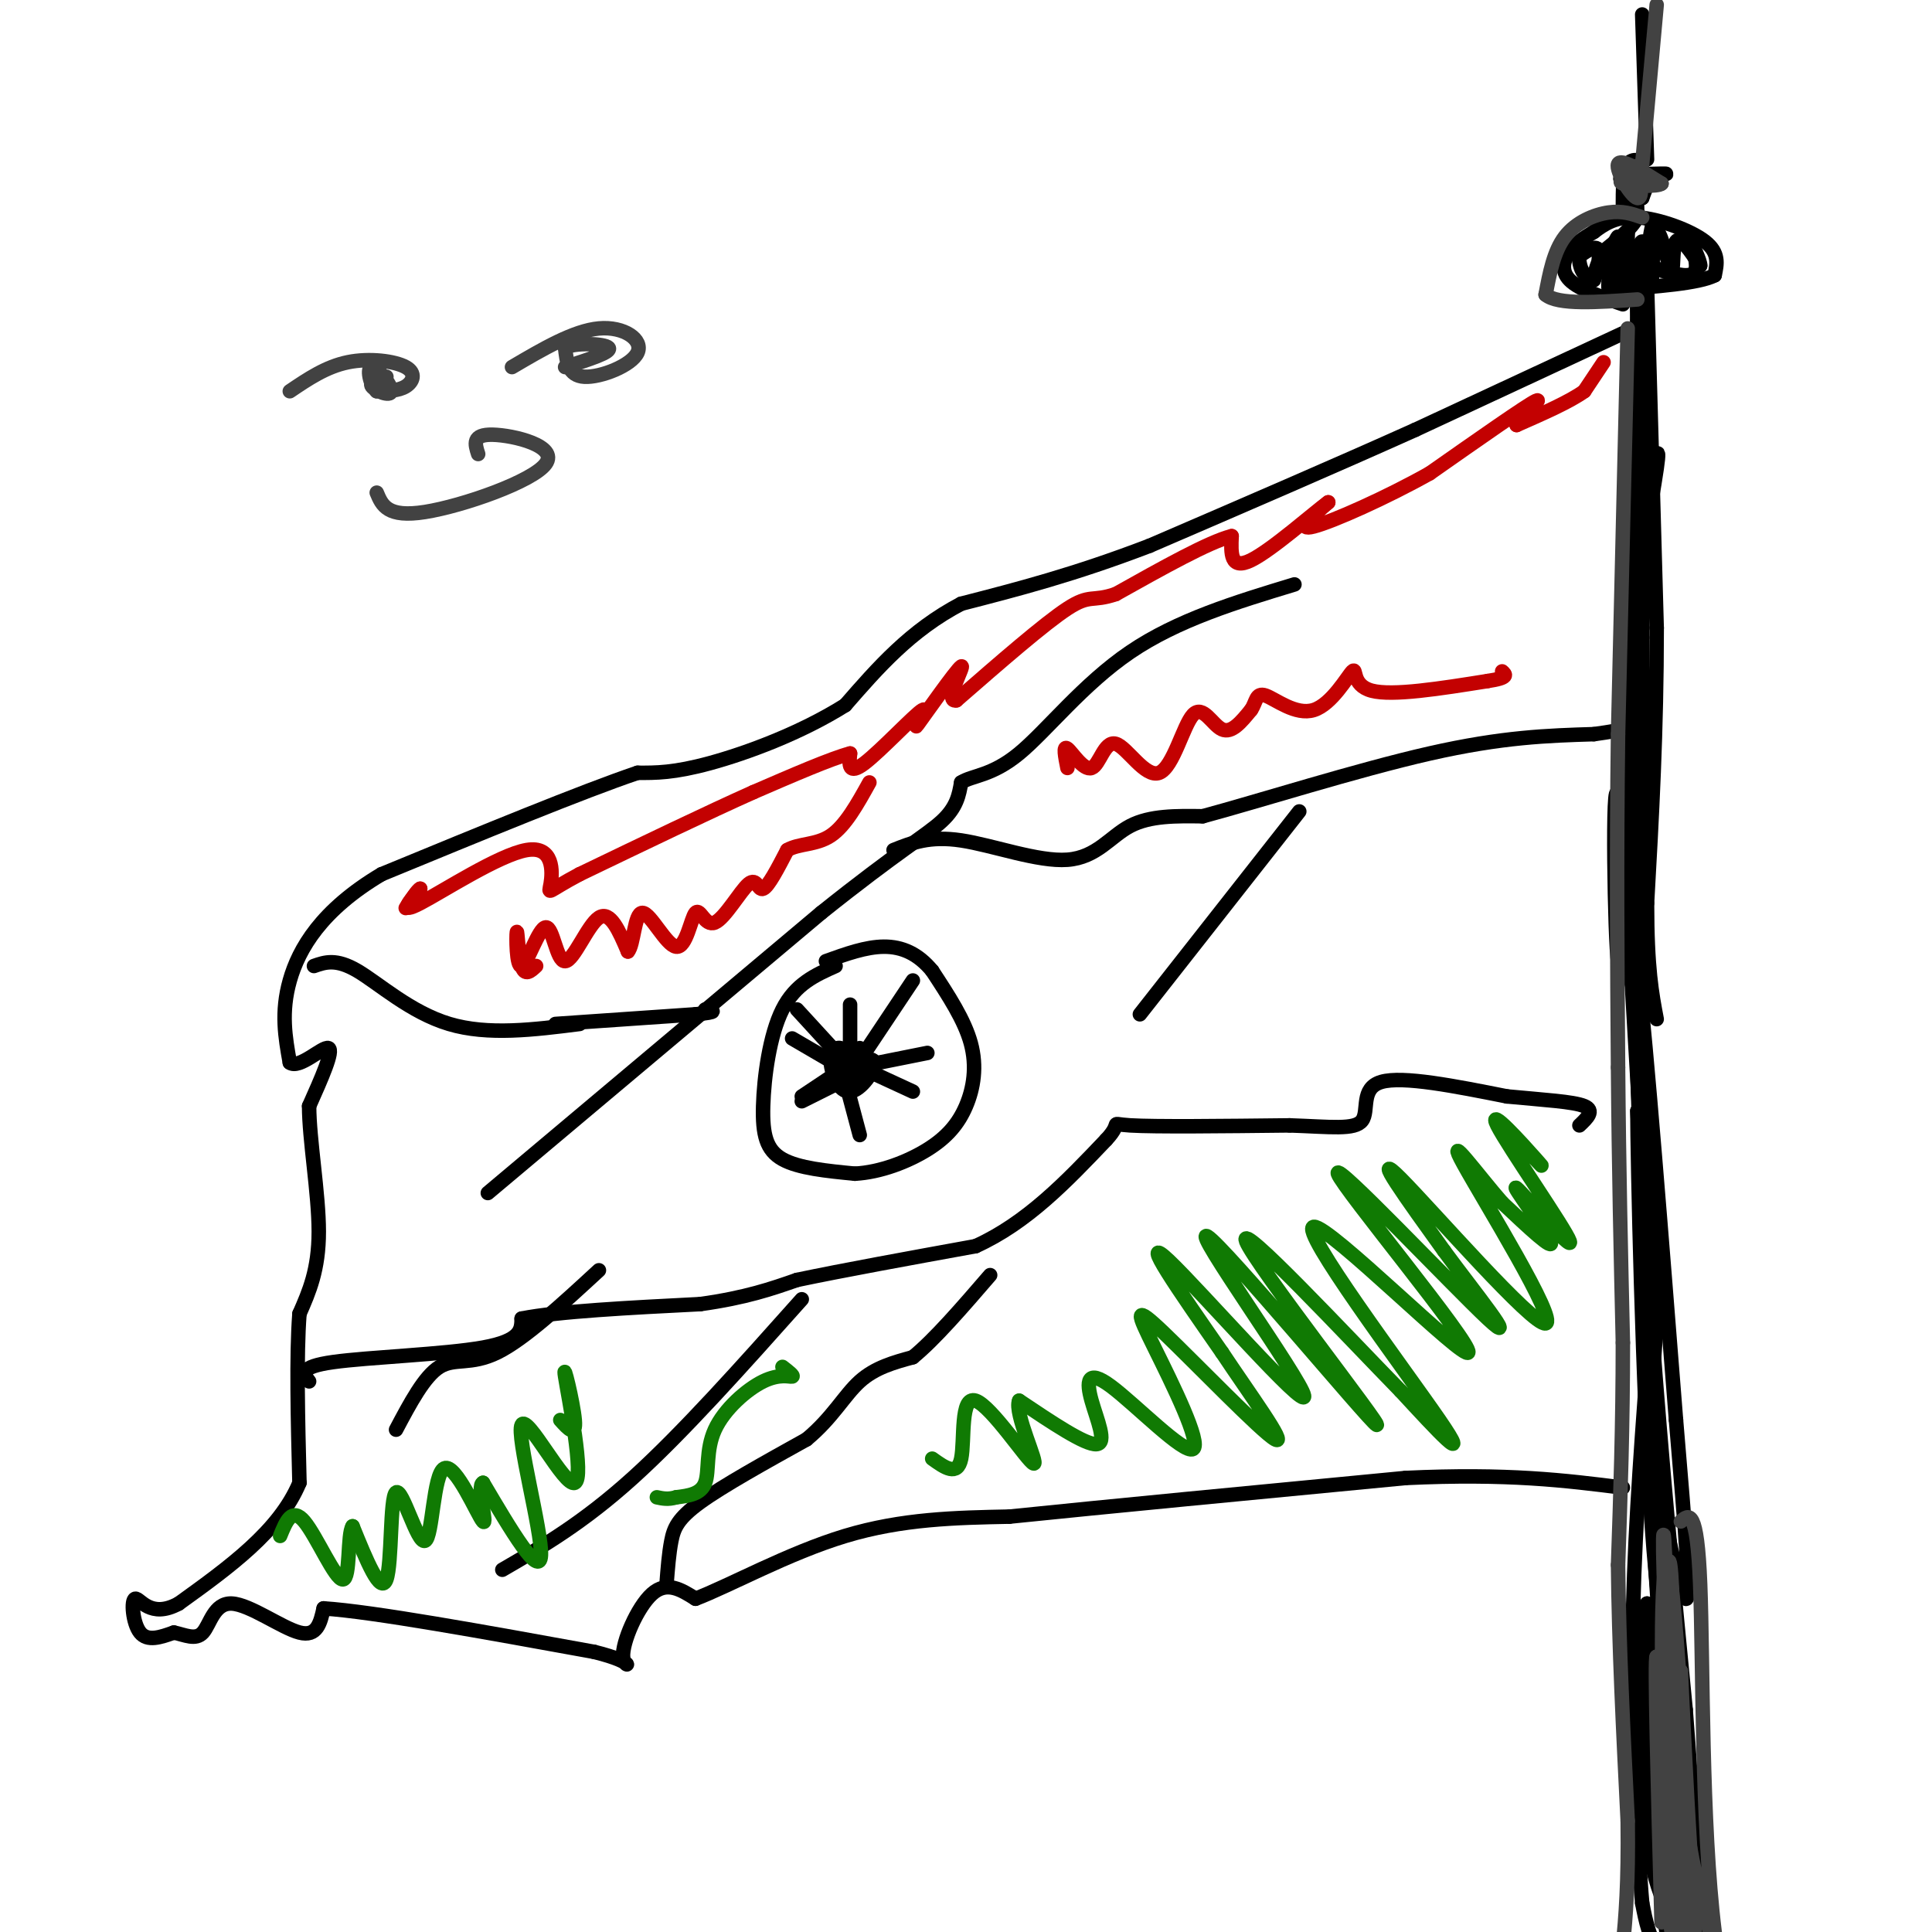 <svg viewBox='0 0 400 400' version='1.1' xmlns='http://www.w3.org/2000/svg' xmlns:xlink='http://www.w3.org/1999/xlink'><g fill='none' stroke='#000000' stroke-width='3' stroke-linecap='round' stroke-linejoin='round'><path d='M336,63c-4.533,-1.533 -9.067,-3.067 -11,-5c-1.933,-1.933 -1.267,-4.267 0,-6c1.267,-1.733 3.133,-2.867 5,-4'/><path d='M330,48c2.000,-1.512 4.500,-3.292 9,-3c4.500,0.292 11.000,2.655 14,5c3.000,2.345 2.500,4.673 2,7'/><path d='M355,57c-3.167,1.667 -12.083,2.333 -21,3'/><path d='M336,43c0.000,-3.756 0.000,-7.511 1,-9c1.000,-1.489 3.000,-0.711 3,0c0.000,0.711 -2.000,1.356 -4,2'/><path d='M336,36c2.012,0.238 9.042,-0.167 9,0c-0.042,0.167 -7.155,0.905 -9,1c-1.845,0.095 1.577,-0.452 5,-1'/><path d='M341,36c0.667,0.667 -0.167,2.833 -1,5'/><path d='M340,41c-0.378,-0.200 -0.822,-3.200 -1,-3c-0.178,0.200 -0.089,3.600 0,7'/><path d='M339,45c-1.167,2.333 -4.083,4.667 -7,7'/><path d='M332,52c-1.643,2.810 -2.250,6.333 -2,6c0.250,-0.333 1.357,-4.524 1,-6c-0.357,-1.476 -2.179,-0.238 -4,1'/><path d='M327,53c-0.287,1.704 0.995,5.465 3,4c2.005,-1.465 4.733,-8.156 5,-8c0.267,0.156 -1.928,7.157 -2,10c-0.072,2.843 1.979,1.526 3,-1c1.021,-2.526 1.010,-6.263 1,-10'/><path d='M337,48c-0.323,2.005 -1.631,12.018 -1,12c0.631,-0.018 3.200,-10.067 4,-10c0.800,0.067 -0.169,10.249 0,10c0.169,-0.249 1.477,-10.928 2,-13c0.523,-2.072 0.262,4.464 0,11'/><path d='M342,58c0.045,-1.159 0.156,-9.558 1,-10c0.844,-0.442 2.419,7.073 3,8c0.581,0.927 0.166,-4.735 1,-6c0.834,-1.265 2.917,1.868 5,5'/><path d='M352,55c0.179,-0.714 -1.875,-5.000 -2,-5c-0.125,0.000 1.679,4.286 1,6c-0.679,1.714 -3.839,0.857 -7,0'/><path d='M344,56c-1.774,-0.571 -2.708,-2.000 -3,1c-0.292,3.000 0.060,10.429 0,11c-0.060,0.571 -0.530,-5.714 -1,-12'/><path d='M340,56c-0.333,-0.167 -0.667,5.417 -1,11'/><path d='M339,67c-0.143,3.286 0.000,6.000 0,3c0.000,-3.000 -0.143,-11.714 0,-9c0.143,2.714 0.571,16.857 1,31'/><path d='M340,92c0.167,11.833 0.083,25.917 0,40'/><path d='M340,132c0.000,13.667 0.000,27.833 0,42'/><path d='M340,174c-0.133,13.111 -0.467,24.889 -1,29c-0.533,4.111 -1.267,0.556 -2,-3'/><path d='M337,200c-0.333,-0.500 -0.167,-0.250 0,0'/><path d='M337,189c0.000,0.000 5.000,86.000 5,86'/><path d='M342,275c2.000,27.500 4.500,53.250 7,79'/><path d='M349,354c1.667,21.333 2.333,35.167 3,49'/><path d='M352,403c-1.133,8.556 -5.467,5.444 -8,2c-2.533,-3.444 -3.267,-7.222 -4,-11'/><path d='M340,394c-1.000,-10.833 -1.500,-32.417 -2,-54'/><path d='M338,340c0.167,-18.500 1.583,-37.750 3,-57'/><path d='M341,283c0.167,-18.333 -0.917,-35.667 -2,-53'/><path d='M339,230c0.012,9.060 1.042,58.208 3,86c1.958,27.792 4.845,34.226 5,28c0.155,-6.226 -2.423,-25.113 -5,-44'/><path d='M342,300c-0.476,3.416 0.834,33.957 3,51c2.166,17.043 5.190,20.590 5,21c-0.190,0.410 -3.593,-2.316 -5,-14c-1.407,-11.684 -0.819,-32.324 -1,-32c-0.181,0.324 -1.131,21.613 1,37c2.131,15.387 7.343,24.874 7,25c-0.343,0.126 -6.241,-9.107 -9,-20c-2.759,-10.893 -2.380,-23.447 -2,-36'/><path d='M341,332c-0.599,0.418 -1.097,19.462 1,34c2.097,14.538 6.788,24.570 7,27c0.212,2.430 -4.057,-2.740 -6,-16c-1.943,-13.260 -1.561,-34.608 -2,-34c-0.439,0.608 -1.701,23.174 0,37c1.701,13.826 6.363,18.912 7,20c0.637,1.088 -2.752,-1.822 -4,-10c-1.248,-8.178 -0.357,-21.622 0,-22c0.357,-0.378 0.178,12.311 0,25'/><path d='M344,393c0.933,8.511 3.267,17.289 3,13c-0.267,-4.289 -3.133,-21.644 -6,-39'/><path d='M335,187c1.000,-2.417 2.000,-4.833 4,13c2.000,17.833 5.000,55.917 8,94'/><path d='M347,294c2.048,24.238 3.167,37.833 2,37c-1.167,-0.833 -4.619,-16.095 -6,-28c-1.381,-11.905 -0.690,-20.452 0,-29'/><path d='M343,274c-1.333,-23.000 -4.667,-66.000 -8,-109'/><path d='M335,165c-1.333,-6.778 -0.667,30.778 0,34c0.667,3.222 1.333,-27.889 2,-59'/><path d='M337,140c1.733,-18.867 5.067,-36.533 6,-43c0.933,-6.467 -0.533,-1.733 -2,3'/><path d='M341,33c0.000,0.000 -1.000,-30.000 -1,-30'/><path d='M336,69c0.000,0.000 -43.000,20.000 -43,20'/><path d='M293,89c-16.333,7.333 -35.667,15.667 -55,24'/><path d='M238,113c-15.667,6.000 -27.333,9.000 -39,12'/><path d='M199,125c-10.500,5.500 -17.250,13.250 -24,21'/><path d='M175,146c-9.289,5.844 -20.511,9.956 -28,12c-7.489,2.044 -11.244,2.022 -15,2'/><path d='M132,160c-11.333,3.833 -32.167,12.417 -53,21'/><path d='M79,181c-12.467,7.400 -17.133,15.400 -19,22c-1.867,6.600 -0.933,11.800 0,17'/><path d='M60,220c1.956,1.444 6.844,-3.444 8,-3c1.156,0.444 -1.422,6.222 -4,12'/><path d='M64,229c0.000,6.889 2.000,18.111 2,26c0.000,7.889 -2.000,12.444 -4,17'/><path d='M62,272c-0.667,8.667 -0.333,21.833 0,35'/><path d='M62,307c-4.167,10.000 -14.583,17.500 -25,25'/><path d='M37,332c-5.881,3.226 -8.083,-1.208 -9,-1c-0.917,0.208 -0.548,5.060 1,7c1.548,1.940 4.274,0.970 7,0'/><path d='M36,338c2.285,0.475 4.499,1.663 6,0c1.501,-1.663 2.289,-6.179 6,-6c3.711,0.179 10.346,5.051 14,6c3.654,0.949 4.327,-2.026 5,-5'/><path d='M67,333c10.167,0.667 33.083,4.833 56,9'/><path d='M123,342c9.774,2.405 6.208,3.917 6,1c-0.208,-2.917 2.940,-10.262 6,-13c3.060,-2.738 6.030,-0.869 9,1'/><path d='M144,331c6.778,-2.556 19.222,-9.444 31,-13c11.778,-3.556 22.889,-3.778 34,-4'/><path d='M209,314c19.333,-2.000 50.667,-5.000 82,-8'/><path d='M291,306c21.167,-1.000 33.083,0.500 45,2'/><path d='M138,328c0.244,-3.200 0.489,-6.400 1,-9c0.511,-2.600 1.289,-4.600 6,-8c4.711,-3.400 13.356,-8.200 22,-13'/><path d='M167,298c5.378,-4.467 7.822,-9.133 11,-12c3.178,-2.867 7.089,-3.933 11,-5'/><path d='M189,281c4.500,-3.667 10.250,-10.333 16,-17'/><path d='M101,247c0.000,0.000 69.000,-58.000 69,-58'/><path d='M170,189c16.111,-12.889 21.889,-16.111 25,-19c3.111,-2.889 3.556,-5.444 4,-8'/><path d='M199,162c2.369,-1.512 6.292,-1.292 12,-6c5.708,-4.708 13.202,-14.345 23,-21c9.798,-6.655 21.899,-10.327 34,-14'/><path d='M82,296c2.933,-5.533 5.867,-11.067 9,-13c3.133,-1.933 6.467,-0.267 12,-3c5.533,-2.733 13.267,-9.867 21,-17'/><path d='M104,325c8.333,-4.833 16.667,-9.667 27,-19c10.333,-9.333 22.667,-23.167 35,-37'/><path d='M236,210c0.000,0.000 33.000,-42.000 33,-42'/><path d='M64,286c-1.156,-1.489 -2.311,-2.978 5,-4c7.311,-1.022 23.089,-1.578 31,-3c7.911,-1.422 7.956,-3.711 8,-6'/><path d='M108,273c7.500,-1.500 22.250,-2.250 37,-3'/><path d='M145,270c9.500,-1.333 14.750,-3.167 20,-5'/><path d='M165,265c9.500,-2.000 23.250,-4.500 37,-7'/><path d='M202,258c10.667,-4.833 18.833,-13.417 27,-22'/><path d='M229,236c3.844,-4.089 -0.044,-3.311 5,-3c5.044,0.311 19.022,0.156 33,0'/><path d='M267,233c8.571,0.286 13.500,1.000 15,-1c1.500,-2.000 -0.429,-6.714 4,-8c4.429,-1.286 15.214,0.857 26,3'/><path d='M312,227c7.644,0.733 13.756,1.067 16,2c2.244,0.933 0.622,2.467 -1,4'/><path d='M65,200c2.289,-0.800 4.578,-1.600 9,1c4.422,2.600 10.978,8.600 19,11c8.022,2.400 17.511,1.200 27,0'/><path d='M115,212c0.000,0.000 29.000,-2.000 29,-2'/><path d='M144,210c5.167,-0.500 3.583,-0.750 2,-1'/><path d='M185,176c3.726,-1.494 7.452,-2.988 14,-2c6.548,0.988 15.917,4.458 22,4c6.083,-0.458 8.881,-4.845 13,-7c4.119,-2.155 9.560,-2.077 15,-2'/><path d='M249,169c11.267,-3.022 31.933,-9.578 47,-13c15.067,-3.422 24.533,-3.711 34,-4'/><path d='M330,152c7.167,-1.000 8.083,-1.500 9,-2'/><path d='M173,200c-4.167,1.851 -8.333,3.702 -11,9c-2.667,5.298 -3.833,14.042 -4,20c-0.167,5.958 0.667,9.131 4,11c3.333,1.869 9.167,2.435 15,3'/><path d='M177,243c5.274,-0.282 10.960,-2.488 15,-5c4.040,-2.512 6.434,-5.330 8,-9c1.566,-3.670 2.305,-8.191 1,-13c-1.305,-4.809 -4.652,-9.904 -8,-15'/><path d='M193,201c-2.933,-3.578 -6.267,-5.022 -10,-5c-3.733,0.022 -7.867,1.511 -12,3'/><path d='M178,217c-1.867,0.867 -3.733,1.733 -4,3c-0.267,1.267 1.067,2.933 2,3c0.933,0.067 1.467,-1.467 2,-3'/><path d='M178,220c0.000,-0.167 -1.000,0.917 -2,2'/><path d='M176,220c-0.549,-1.376 -1.097,-2.753 -2,-3c-0.903,-0.247 -2.159,0.635 -2,3c0.159,2.365 1.735,6.214 4,6c2.265,-0.214 5.219,-4.490 5,-6c-0.219,-1.510 -3.609,-0.255 -7,1'/><path d='M176,219c0.000,0.000 0.000,-11.000 0,-11'/><path d='M177,221c0.000,0.000 12.000,-18.000 12,-18'/><path d='M177,221c0.000,0.000 15.000,-3.000 15,-3'/><path d='M176,220c0.000,0.000 13.000,6.000 13,6'/><path d='M174,220c0.000,0.000 4.000,15.000 4,15'/><path d='M175,221c0.000,0.000 -9.000,6.000 -9,6'/><path d='M176,222c0.000,0.000 -12.000,-7.000 -12,-7'/><path d='M176,221c0.000,0.000 -11.000,-12.000 -11,-12'/><path d='M174,224c0.000,0.000 -8.000,4.000 -8,4'/><path d='M341,59c0.000,0.000 2.000,71.000 2,71'/><path d='M343,130c0.000,21.333 -1.000,39.167 -2,57'/><path d='M341,187c0.000,13.500 1.000,18.750 2,24'/><path d='M337,74c0.000,0.000 1.000,104.000 1,104'/><path d='M338,178c0.500,29.833 1.250,52.417 2,75'/></g>
<g fill='none' stroke='#C30101' stroke-width='3' stroke-linecap='round' stroke-linejoin='round'><path d='M332,75c0.000,0.000 -4.000,6.000 -4,6'/><path d='M328,81c-3.000,2.167 -8.500,4.583 -14,7'/><path d='M314,88c-0.311,-0.689 5.911,-5.911 4,-5c-1.911,0.911 -11.956,7.956 -22,15'/><path d='M296,98c-8.889,5.000 -20.111,10.000 -24,11c-3.889,1.000 -0.444,-2.000 3,-5'/><path d='M275,104c-2.911,2.111 -11.689,9.889 -16,12c-4.311,2.111 -4.156,-1.444 -4,-5'/><path d='M255,111c-4.667,1.167 -14.333,6.583 -24,12'/><path d='M231,123c-4.933,1.689 -5.267,-0.089 -10,3c-4.733,3.089 -13.867,11.044 -23,19'/><path d='M198,145c-2.721,0.528 1.978,-7.651 1,-7c-0.978,0.651 -7.633,10.133 -9,12c-1.367,1.867 2.555,-3.882 1,-3c-1.555,0.882 -8.587,8.395 -12,11c-3.413,2.605 -3.206,0.303 -3,-2'/><path d='M176,156c-3.833,1.000 -11.917,4.500 -20,8'/><path d='M156,164c-9.333,4.167 -22.667,10.583 -36,17'/><path d='M120,181c-6.976,3.692 -6.416,4.423 -6,2c0.416,-2.423 0.689,-7.998 -5,-7c-5.689,0.998 -17.340,8.571 -22,11c-4.660,2.429 -2.330,-0.285 0,-3'/><path d='M87,184c-0.500,0.167 -1.750,2.083 -3,4'/><path d='M111,200c-1.160,1.091 -2.319,2.183 -3,0c-0.681,-2.183 -0.883,-7.640 -1,-7c-0.117,0.640 -0.150,7.376 1,7c1.150,-0.376 3.484,-7.864 5,-8c1.516,-0.136 2.216,7.079 4,7c1.784,-0.079 4.653,-7.451 7,-9c2.347,-1.549 4.174,2.726 6,7'/><path d='M130,197c1.238,-1.287 1.333,-8.003 3,-8c1.667,0.003 4.906,6.725 7,7c2.094,0.275 3.045,-5.899 4,-7c0.955,-1.101 1.916,2.870 4,2c2.084,-0.870 5.292,-6.580 7,-8c1.708,-1.420 1.917,1.452 3,1c1.083,-0.452 3.042,-4.226 5,-8'/><path d='M163,176c2.422,-1.422 5.978,-0.978 9,-3c3.022,-2.022 5.511,-6.511 8,-11'/><path d='M221,159c-0.475,-2.372 -0.950,-4.745 0,-4c0.950,0.745 3.326,4.607 5,4c1.674,-0.607 2.645,-5.682 5,-5c2.355,0.682 6.095,7.121 9,6c2.905,-1.121 4.974,-9.802 7,-12c2.026,-2.198 4.007,2.086 6,3c1.993,0.914 3.996,-1.543 6,-4'/><path d='M259,147c1.134,-1.629 0.970,-3.702 3,-3c2.030,0.702 6.256,4.178 10,3c3.744,-1.178 7.008,-7.009 8,-8c0.992,-0.991 -0.288,2.860 4,4c4.288,1.140 14.144,-0.430 24,-2'/><path d='M308,141c4.500,-0.667 3.750,-1.333 3,-2'/></g>
<g fill='none' stroke='#107A03' stroke-width='3' stroke-linecap='round' stroke-linejoin='round'><path d='M316,238c2.315,2.482 4.630,4.965 2,2c-2.630,-2.965 -10.205,-11.377 -8,-7c2.205,4.377 14.189,21.544 15,24c0.811,2.456 -9.551,-9.800 -11,-11c-1.449,-1.200 6.015,8.657 7,11c0.985,2.343 -4.507,-2.829 -10,-8'/><path d='M311,249c-4.896,-5.576 -12.137,-15.515 -8,-8c4.137,7.515 19.652,32.485 17,33c-2.652,0.515 -23.472,-23.424 -30,-30c-6.528,-6.576 1.236,4.212 9,15'/><path d='M299,259c5.922,8.074 16.227,20.759 9,14c-7.227,-6.759 -31.986,-32.963 -31,-30c0.986,2.963 27.718,35.093 27,37c-0.718,1.907 -28.886,-26.410 -32,-26c-3.114,0.410 18.824,29.546 26,40c7.176,10.454 -0.412,2.227 -8,-6'/><path d='M290,288c-10.815,-11.070 -33.852,-35.745 -32,-31c1.852,4.745 28.593,38.910 27,38c-1.593,-0.910 -31.520,-36.893 -35,-39c-3.480,-2.107 19.486,29.664 20,33c0.514,3.336 -21.425,-21.761 -28,-28c-6.575,-6.239 2.212,6.381 11,19'/><path d='M253,280c5.503,8.293 13.762,19.527 11,18c-2.762,-1.527 -16.544,-15.815 -23,-22c-6.456,-6.185 -5.585,-4.266 -2,3c3.585,7.266 9.883,19.878 8,21c-1.883,1.122 -11.948,-9.246 -17,-13c-5.052,-3.754 -5.091,-0.895 -4,3c1.091,3.895 3.312,8.827 1,9c-2.312,0.173 -9.156,-4.414 -16,-9'/><path d='M211,290c-1.097,2.531 4.159,13.359 3,13c-1.159,-0.359 -8.735,-11.904 -12,-13c-3.265,-1.096 -2.219,8.258 -3,12c-0.781,3.742 -3.391,1.871 -6,0'/><path d='M162,283c1.228,0.952 2.456,1.904 2,2c-0.456,0.096 -2.596,-0.665 -6,1c-3.404,1.665 -8.070,5.756 -10,10c-1.930,4.244 -1.123,8.641 -2,11c-0.877,2.359 -3.439,2.679 -6,3'/><path d='M140,310c-1.667,0.500 -2.833,0.250 -4,0'/><path d='M116,294c1.658,1.848 3.316,3.697 3,0c-0.316,-3.697 -2.607,-12.938 -2,-9c0.607,3.938 4.111,21.056 2,22c-2.111,0.944 -9.838,-14.284 -11,-12c-1.162,2.284 4.239,22.081 4,27c-0.239,4.919 -6.120,-5.041 -12,-15'/><path d='M100,307c-1.411,0.470 1.063,9.144 0,8c-1.063,-1.144 -5.663,-12.105 -8,-11c-2.337,1.105 -2.410,14.276 -4,15c-1.590,0.724 -4.697,-10.997 -6,-10c-1.303,0.997 -0.801,14.714 -2,18c-1.199,3.286 -4.100,-3.857 -7,-11'/><path d='M73,316c-1.119,1.536 -0.417,10.875 -2,11c-1.583,0.125 -5.452,-8.964 -8,-12c-2.548,-3.036 -3.774,-0.018 -5,3'/></g>
<g fill='none' stroke='#424242' stroke-width='3' stroke-linecap='round' stroke-linejoin='round'><path d='M337,68c0.000,0.000 -2.000,84.000 -2,84'/><path d='M335,152c-0.333,25.500 -0.167,47.250 0,69'/><path d='M335,221c0.167,21.000 0.583,39.000 1,57'/><path d='M336,278c0.000,17.167 -0.500,31.583 -1,46'/><path d='M335,324c0.167,16.500 1.083,34.750 2,53'/><path d='M337,377c0.167,13.167 -0.417,19.583 -1,26'/><path d='M340,45c-2.044,-0.711 -4.089,-1.422 -7,-1c-2.911,0.422 -6.689,1.978 -9,5c-2.311,3.022 -3.156,7.511 -4,12'/><path d='M320,61c2.500,2.167 10.750,1.583 19,1'/><path d='M337,37c0.673,-1.756 1.345,-3.512 2,-2c0.655,1.512 1.292,6.292 0,6c-1.292,-0.292 -4.512,-5.655 -4,-7c0.512,-1.345 4.756,1.327 9,4'/><path d='M344,38c-0.556,0.711 -6.444,0.489 -8,0c-1.556,-0.489 1.222,-1.244 4,-2'/><path d='M340,34c0.000,0.000 3.000,-33.000 3,-33'/><path d='M348,315c1.684,-1.482 3.368,-2.963 4,13c0.632,15.963 0.211,49.372 3,72c2.789,22.628 8.789,34.477 8,30c-0.789,-4.477 -8.368,-25.279 -12,-42c-3.632,-16.721 -3.316,-29.360 -3,-42'/><path d='M348,346c0.472,11.378 3.151,60.822 3,57c-0.151,-3.822 -3.133,-60.911 -5,-75c-1.867,-14.089 -2.618,14.822 -1,40c1.618,25.178 5.605,46.622 6,41c0.395,-5.622 -2.803,-38.311 -6,-71'/><path d='M345,338c-1.053,-18.677 -0.685,-29.870 0,-9c0.685,20.870 1.686,73.802 2,71c0.314,-2.802 -0.060,-61.339 -1,-74c-0.940,-12.661 -2.445,20.553 -2,44c0.445,23.447 2.842,37.128 3,31c0.158,-6.128 -1.921,-32.064 -4,-58'/><path d='M343,343c-0.500,-0.500 0.250,27.250 1,55'/><path d='M60,81c3.750,-2.536 7.500,-5.071 12,-6c4.500,-0.929 9.750,-0.250 12,1c2.250,1.250 1.500,3.071 0,4c-1.500,0.929 -3.750,0.964 -6,1'/><path d='M78,81c-1.470,-1.290 -2.147,-5.016 -1,-5c1.147,0.016 4.116,3.774 4,5c-0.116,1.226 -3.319,-0.078 -4,-1c-0.681,-0.922 1.159,-1.461 3,-2'/><path d='M106,76c6.399,-3.762 12.798,-7.524 18,-8c5.202,-0.476 9.208,2.333 8,5c-1.208,2.667 -7.631,5.190 -11,5c-3.369,-0.190 -3.685,-3.095 -4,-6'/><path d='M117,72c1.778,-1.111 8.222,-0.889 9,0c0.778,0.889 -4.111,2.444 -9,4'/><path d='M78,102c1.089,2.619 2.179,5.238 10,4c7.821,-1.238 22.375,-6.333 25,-10c2.625,-3.667 -6.679,-5.905 -11,-6c-4.321,-0.095 -3.661,1.952 -3,4'/></g>
</svg>